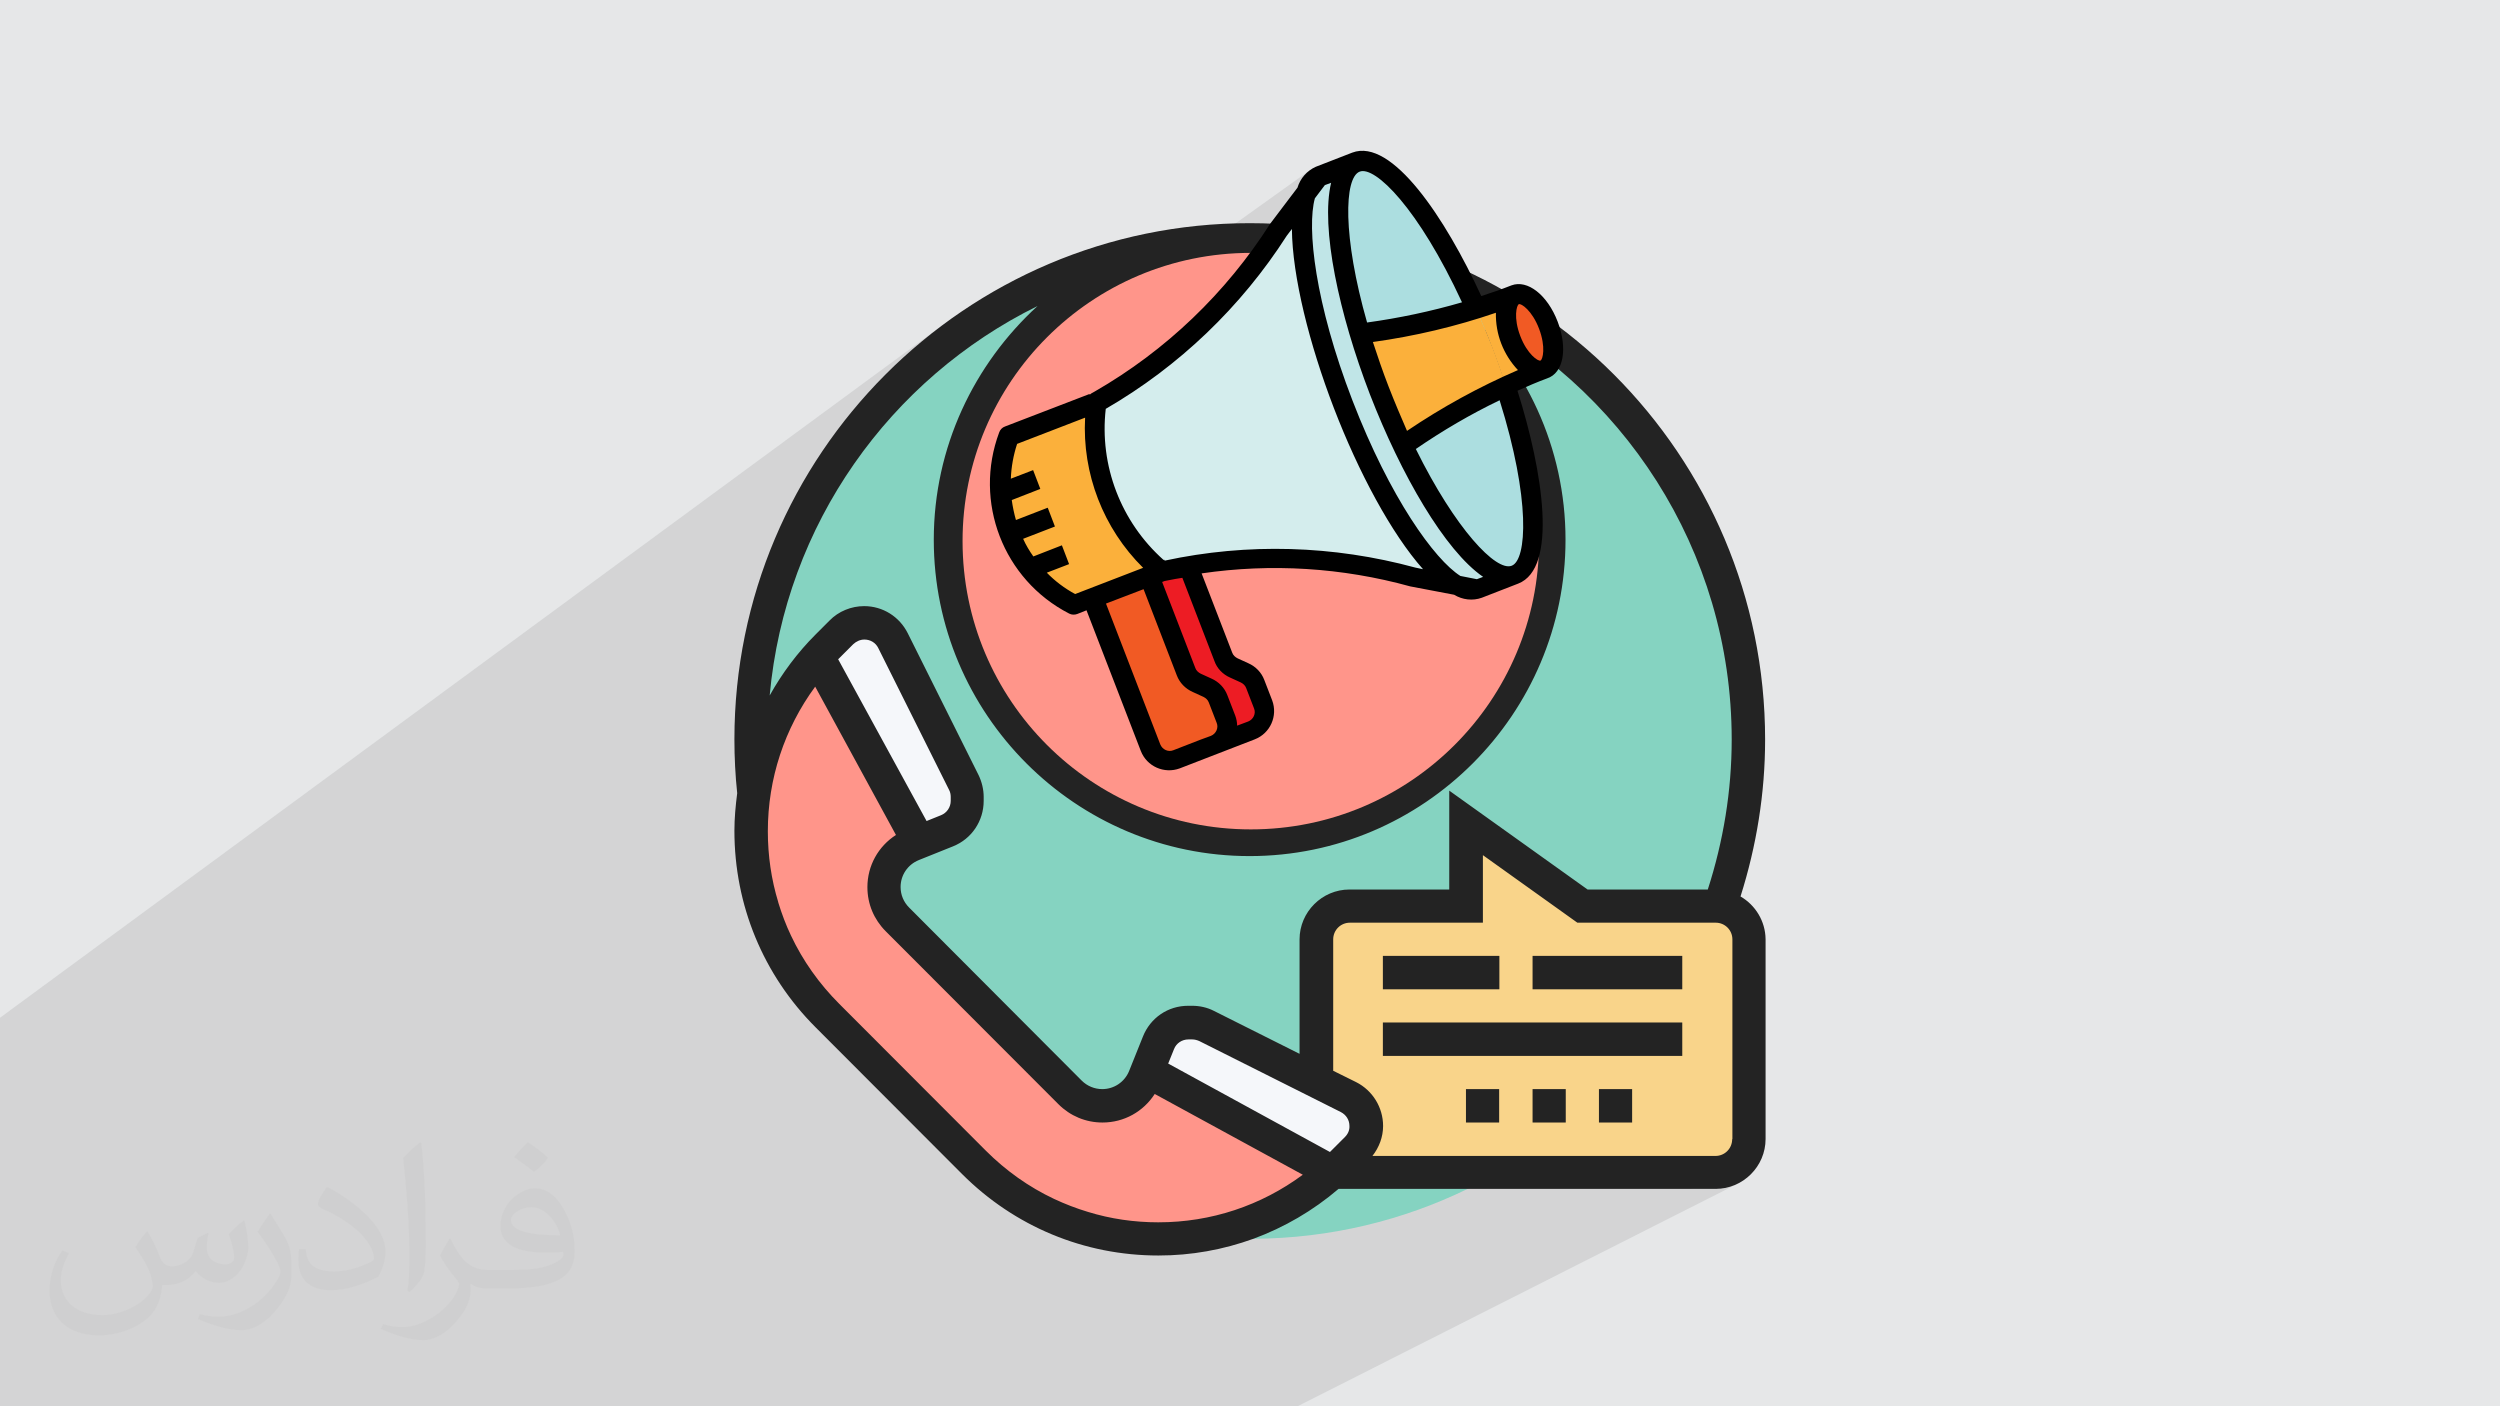 <?xml version="1.0" encoding="UTF-8"?>
<!DOCTYPE svg PUBLIC "-//W3C//DTD SVG 1.1//EN" "http://www.w3.org/Graphics/SVG/1.1/DTD/svg11.dtd">
<!-- Creator: CorelDRAW 2017 -->
<svg xmlns="http://www.w3.org/2000/svg" xml:space="preserve" width="3.703in" height="2.083in" version="1.1" style="shape-rendering:geometricPrecision; text-rendering:geometricPrecision; image-rendering:optimizeQuality; fill-rule:evenodd; clip-rule:evenodd"
viewBox="0 0 3703.33 2083.33"
 xmlns:xlink="http://www.w3.org/1999/xlink">
 <defs>
  <style type="text/css">
   <![CDATA[
    .fil14 {fill:black}
    .fil7 {fill:#232323}
    .fil3 {fill:#85D3C1}
    .fil13 {fill:#ACDEE0}
    .fil12 {fill:#C0E5E7}
    .fil11 {fill:#D4EDED}
    .fil0 {fill:#E6E7E8}
    .fil9 {fill:#ED1C24}
    .fil10 {fill:#F15A24}
    .fil6 {fill:#F5F7FA}
    .fil5 {fill:#F9D48A}
    .fil8 {fill:#FBB03B}
    .fil4 {fill:#FF958A}
    .fil2 {fill:#373435;fill-opacity:0.031}
    .fil1 {fill:#373435;fill-opacity:0.102}
   ]]>
  </style>
 </defs>
 <g id="Layer_x0020_1">
  <polygon class="fil0" points="-0.18,0 3703.52,0 3703.52,2083.33 -0.18,2083.33 "/>
  <path class="fil1" d="M233.46 2083.33l-0.19 0 -3.93 0 -1.29 0 -7.08 0 -4.62 0 -0.35 0 -4.82 0 -4.44 0 -8.62 0 -0.93 0 -17.83 0 -8.12 0 -4.15 0 -7.06 0 -1.44 0 -31.21 0 -12.08 0 -7.06 0 -11.94 0 -9.8 0 -0.5 0 -1.41 0 -7.12 0 -7.6 0 -5.41 0 -0.99 0 -1.28 0 -2.44 0 -1.86 0 -1.95 0 -5.3 0 -6.99 0 -4.68 0 -2.83 0 -10.32 0 -2.88 0 -0.81 0 -1.77 0 -4.91 0 -7.09 0 -3.73 0 -1.68 0 -0.45 0 -2.22 0 -0.48 0 0 -16.38 0 -37.94 0 -1.13 0 -11.95 0 -32.97 0 -1.44 0 -3.2 0 -2.8 0 -2.8 0 -0.16 0 -3.78 0 -2.79 0 -0.48 0 -5.93 0 -1.76 0 -10.85 0 -0.58 0 -18.99 0 -1.1 0 -0.59 0 -13.45 0 -6.06 0 -7.8 0 -20.64 0 -9.99 0 -10.82 0 -1.22 0 -1.86 0 -3.48 0 -0.94 0 -4.92 0 -3.37 0 -3.15 0 -10.18 0 -4.05 0 -2.91 0 -4.66 0 -6.96 0 -0.43 0 -1.92 0 -8.65 0 -6.23 0 -0.07 0 -4.25 0 -1.7 0 -4.45 0 -3.79 0 -5.04 0 -9.43 0 -8.42 0 -4.26 0 -11.87 0 -0.01 0 -2.93 0 -0.61 0 -11.44 0 -0.09 0 -3.36 0 -0.21 0 -2.08 0 -16.22 0 -13.16 0 -2.59 0 -61.08 0 -0.27 0 -4.39 0 -5.36 0 -0.15 0 -0.13 0 -5.24 0 -13.09 0 -6.65 0 -3.35 0 -27.77 0 -25.67 0 -25.12 1394.8 -1025 -28.84 22.72 -27.7 24.06 -26.52 25.34 -25.28 26.57 -24 27.76 -1.14 1.45 151.03 -110.43 -26.78 20.82 -25.78 22 -24.74 23.15 -23.66 24.25 -22.54 25.31 -10.55 13 161.3 -117.32 -18.25 13.37 -17.8 13.93 -17.35 14.48 -16.87 15 -16.39 15.52 -15.9 16.03 -15.39 16.52 -14.87 17 -14.33 17.46 -1.39 1.81 320.91 -232.09 17.97 -11.96 18.54 -11.07 19.09 -10.15 19.62 -9.2 20.11 -8.23 20.57 -7.23 21.02 -6.19 21.43 -5.13 21.81 -4.04 18.92 -2.5 129.08 -92.33 -4.07 3.37 -3.69 3.77 -3.27 4.15 -2.81 4.48 -2.33 4.78 -1.81 5.04 -9.11 12.04 37.67 -26.86 4.11 -2.03 53.98 -20.97 -9.07 6.45 -2.24 2.32 -3.07 4.28 -2.72 4.97 -2.37 5.65 -2.02 6.3 -0.83 3.44 25.72 -18.24 -1.98 1.52 -1.85 1.96 -1.72 2.39 -1.58 2.83 -1.44 3.25 -1.31 3.67 -1.16 4.07 -1.01 4.48 -0.86 4.87 -0.7 5.26 -0.55 5.65 -0.39 6.02 -0.22 6.39 -0.06 6.75 0.11 7.1 0.29 7.45 0.46 7.79 0.65 8.12 0.83 8.45 1.02 8.77 0.54 4.02 10.56 3.71 20.11 8.23 19.61 9.2 19.09 10.15 18.55 11.07 17.96 11.96 17.37 12.82 16.73 13.65 6.65 5.98 0.68 -0.19 4.34 -1.19 4.33 -1.21 4.33 -1.22 4.32 -1.25 -13.49 9.11 3.34 3 9.81 -6.61 8.73 8.17 2.33 2.29 9.92 -6.67 1.54 3.43 1.54 3.44 1.53 3.46 1.52 3.48 0.15 0.33 49.01 -32.87 -2.44 1.91 -2.15 2.4 -1.85 2.85 -1.54 3.28 -1.23 3.67 -0.91 4.02 -0.6 4.35 -0.15 2.56 19.2 -12.84 -0.66 0.46 -0.67 0.86 -0.65 1.24 -0.61 1.61 -0.54 1.96 -0.46 2.3 -0.34 2.63 -0.2 2.94 -0.04 3.24 0.14 3.53 0.35 3.8 0.59 4.05 0.84 4.29 1.12 4.52 1.43 4.74 1.76 4.93 4.11 9.42 4.44 7.93 4.55 6.48 4.44 5.09 4.12 3.76 3.58 2.47 2.82 1.24 1.85 0.06 -14.89 9.78 0.89 0.62 3.37 1.89 3.34 1.39 3.29 0.88 3.2 0.34 3.09 -0.23 2.96 -0.81 2.74 -1.39 -32.57 21.33 3.03 5.33 1.05 -0.46 2.72 -1.17 2.72 -1.16 2.72 -1.15 2.72 -1.14 2.73 -1.13 2.74 -1.11 2.74 -1.1 2.74 -1.09 2.76 -1.07 2.76 -1.06 2.77 -1.04 4.43 -1.81 3.98 -2.45 -36 23.52 3.04 5.69 5.41 10.77 5.13 10.93 4.86 11.07 4.57 11.22 4.29 11.36 4 11.5 3.71 11.63 3.41 11.76 3.11 11.89 2.8 12.01 2.49 12.12 2.17 12.24 1.85 12.34 1.52 12.44 1.19 12.55 0.85 12.64 0.52 12.73 0.17 12.82 -0.61 24.06 -1.81 23.75 -2.98 23.41 -4.13 23.04 -5.24 22.65 -6.32 22.22 -7.37 21.76 -8.4 21.27 -9.39 20.75 -10.35 20.2 -11.28 19.62 -12.19 19.02 -13.06 18.38 -13.91 17.71 -14.72 17.02 -15.51 16.29 -16.26 15.53 -16.99 14.75 -17.69 13.93 -18.35 13.08 -18.99 12.21 -558.74 332.86 1.62 1.63 610.42 -363.46 204.92 146.47 178.1 0 -259.59 144.09 0 3.75 221.77 0 -182.27 98.68 182.27 0 -123.43 65.51 0 33.17 49.17 0 -94.44 49.51 194.39 0 48.23 -24.76 0.35 0 -48.24 24.76 23.13 0 5.01 -0.5 4.66 -1.43 -51.5 26.35 41.82 0 5.03 -0.26 4.89 -0.74 4.71 -1.21 4.52 -1.66 4.3 -2.08 -59.69 30.36 36.58 0 7.52 -0.39 7.31 -1.13 7.06 -1.83 6.78 -2.5 6.46 -3.13 -654.56 331.03 -16.19 0 -34.08 0 -10.89 0 -38.76 0 -5.43 0 -21.33 0 -0.31 0 -179.24 0 -44.88 0 -6.58 0 -0.9 0 -37.38 0 -12.18 0 -27.81 0 -4.89 0 -45.17 0 -32.11 0 -6.65 0 -1.56 0 -4.56 0 -0.32 0 -5.47 0 -28.82 0 -4.17 0 -1.46 0 -2.77 0 -12.39 0 -0.91 0 -9.71 0 -0.9 0 -15.38 0 -0.7 0 -0.2 0 -1.02 0 -1.26 0 -5.49 0 -12.4 0 -7.51 0 -1.31 0 -13.79 0 -0.89 0 -0.72 0 -0.31 0 -21.01 0 -45.77 0 -26.39 0 -0.87 0 -12.68 0 -5.92 0 -6.11 0 -27.19 0 -3.87 0 -17.25 0 -7.46 0 -0.86 0 -1.19 0 -7.62 0 -40.37 0 -21.61 0 -15.03 0 -3.07 0 -36.83 0 -21.79 0 -18.16 0 -19.11 0 -3.25 0 -13.27 0 -5.34 0 -3.94 0 -26.31 0 -9.76 0 -1.15 0 -8.36 0 -1.3 0 -3.22 0 -2.69 0 -2.52 0 -0.46 0 -2.04 0 -2.99 0 -1.17 0 -17.76 0 -5.13 0 -1.51 0 -1.83 0 -2.81 0 -2.06 0 -10.07 0 -1.19 0 -7.7 0 -1.17 0 -13.1 0 -5.15 0 -17.41 0 -6.15 0 -20.48 0 -3.2 0 -16.96 0 -66.6 0 -3.87 0 -11.35 0 -50.92 0 -12.33 0 -0.46 0 -62.97 0 -12.18 0 -18.92 0 -2.64 0 -9.68 0 -124.69 0 -7.85 0 -20.27 0 -1.22 0 -19.78 0 -0.91 0 -14.04 0 -1.28 0 -0.92 0 -5 0 -0.35 0zm2005.52 -1660.57l0 0z"/>
  <path class="fil2" d="M218.5 1824.59c6.97,10.72 11.55,21.02 16.13,32.35 3.22,6.66 4.99,19.04 20.6,19.04 4.58,0 11.13,-1.46 16.96,-4.68 6.56,-3.43 11.55,-8.53 14.04,-16.54l6.35 -20.91 15.09 -7.49 1.04 1.04c-1.98,7.91 -2.5,15.4 -2.5,21.43 0,17.58 15.09,24.24 27.26,24.24 7.07,0 13.31,-3.43 13.31,-9.88 0,-8.43 -3.54,-22.47 -8.11,-35.17 7.07,-7.07 14.15,-14.15 22.26,-19.87l1.25 0.63c3.54,14.98 5.52,29.76 5.52,39.64 0,9.57 -4.26,20.29 -7.8,27.36 -7.28,13.73 -20.19,24.66 -35.79,24.66 -11.86,0 -24.97,-5.93 -34.02,-16.96l-0.52 0c-8.63,10.51 -21.74,20.19 -42.86,20.19l-6.56 0c-1.04,13.94 -4.06,23.82 -8.43,32.56 -12.69,24.66 -49.94,42.03 -85.1,42.03 -48.9,0 -73.35,-28.3 -73.35,-65.75 0,-23.2 7.49,-44.84 19.14,-60.03l9.57 3.85c-7.28,13.94 -12.07,27.15 -12.07,40.06 0,35.17 28.51,51.91 61.48,51.91 30.48,0 68.35,-19.56 75.11,-42.03 -2.5,-24.66 -11.86,-36.2 -26.01,-58.78 4.37,-7.49 9.88,-14.98 16.65,-22.89l1.35 0 0 0 0 0 0 0 0 -0.01zm563.25 -132.44c10.3,6.45 20.39,14.15 30.17,22.99 -5.52,7.7 -12.28,14.77 -20.91,20.91 -9.78,-7.91 -19.66,-14.77 -29.76,-22.06 6.87,-7.7 13.63,-15.19 20.5,-21.85l0 0zm5.31 96.24c-16.65,0 -30.28,10.93 -30.28,19.04 0,17.37 33.29,22.78 73.04,22.57 -4.99,-20.39 -22.37,-41.61 -42.76,-41.61l0 0zm-37.35 93.01c21.64,0 40.57,-0.63 54.93,-4.26 16.13,-4.06 29.76,-12.28 29.76,-17.79 0,-1.56 0,-3.22 -0.52,-4.79 -9.05,0.94 -19.35,0.94 -28.51,0.94 -29.24,0 -51.6,-6.66 -60.44,-23.2 -2.29,-4.47 -3.74,-9.68 -3.74,-15.4 0,-15.92 6.76,-31.52 18.83,-42.24 10.09,-8.74 21.22,-14.36 32.56,-14.36 20.39,0 36.83,16.54 48.17,42.45 6.24,14.15 10.51,30.38 10.51,50.98 0,13.73 -3.74,25.28 -12.28,33.92 -15.92,15.4 -45.15,21.22 -89.99,21.22l-20.5 0 0 0 -5.31 0c-11.03,0 -19.14,-1.98 -25.39,-6.87l-1.04 0c0.21,2.5 0.52,5.1 0.52,7.49 0,10.09 -3.33,22.89 -10.09,33.19 -19.98,29.76 -41.61,42.65 -60.24,42.65 -18.93,0 -42.13,-7.28 -63.05,-16.75l3.74 -7.28c6.76,2.81 16.13,4.68 29.03,4.68 33.81,0 78.13,-32.56 83.65,-64.19 -1.25,-2.6 -3.43,-6.04 -6.76,-9.68 -9.78,-11.76 -16.13,-21.64 -21.95,-31.94 5.1,-9.88 9.57,-17.79 13.94,-24.87l1.67 -0.21c14.46,29.34 27.57,46.3 56.8,46.3l4.47 0 0 0 21.22 0 0 0 0 0 0 0 0 0zm-146.28 31.11c2.5,-13.52 2.7,-28.71 2.7,-42.86l0 -21.02c0,-39.22 -4.99,-96.23 -9.05,-133.27 7.07,-7.8 16.96,-16.75 24.76,-22.78l2.19 0.63c5.31,46.71 6.66,100.92 6.66,150.85 0,13.11 -0.52,26.01 -1.77,35.37 -0.83,11.86 -7.59,20.81 -22.26,34.54l-3.22 -1.46 0 0 0 0 0 0 0 -0zm-150.54 -62c0.73,18.41 9.78,32.98 41.3,32.98 19.66,0 36.31,-5.1 54.72,-13.84 3.22,-1.56 4.99,-3.43 4.99,-5.2 0,-11.55 -8.74,-26.74 -23.72,-40.68 -14.36,-13.11 -33.5,-24.66 -51.39,-32.35 -6.04,-2.6 -8.01,-5.41 -8.01,-7.91 0,-5.41 7.07,-16.54 12.8,-24.45l2.08 -0.21c20.39,10.72 43.28,26.53 60.24,44.32 15.4,16.33 24.97,32.77 24.97,50.77 0,13.31 -4.06,26.01 -10.61,37.56 -22.47,11.34 -46.4,19.87 -70.12,19.87 -28.71,0 -48.38,-13.42 -48.38,-45.15 0,-3.43 0,-8.84 1.25,-15.71l9.88 0 0 0 0 0 0 0 0 -0zm-52.02 -52.23l17.89 28.92c6.56,10.72 12.59,22.26 12.59,40.68l0 23.62c0,19.04 -12.17,39.43 -31.83,59.51 -15.3,13.73 -28.92,19.56 -41.51,19.56 -18.73,0 -40.16,-5.83 -64.81,-16.54l2.7 -7.28c7.91,2.19 16.96,3.85 28.09,3.85 35.48,-0.21 71.78,-26.11 88.43,-57.84 1.98,-3.64 2.81,-7.07 2.81,-9.47 0,-3.64 -2.08,-7.7 -3.54,-11.34 -9.05,-17.17 -19.14,-32.87 -30.28,-47.13 5.83,-9.15 11.55,-18 17.89,-26.74l1.56 0.21 0 0 0 0 0 0 0 0z"/>
  <g id="_2470360793216">
   <path class="fil3" d="M1910.28 357.78c-17.19,-1.38 -34.38,-2.06 -51.92,-2.41 -2.41,0 -4.81,0 -6.87,0 -2.06,0 -4.81,0 -6.88,0 -16.16,0 -31.98,0.69 -47.79,2.06 -382.68,27.85 -684.21,347.61 -684.21,737.85 0,84.24 14.09,165.38 40.23,241.02 0,0 0,0.34 0,0.34 5.84,16.85 12.03,33.01 18.91,49.17 0,0 0,0 0,0 74.61,175.01 214.89,315.29 389.55,390.24 0,0 0,0 0,0 16.5,6.88 33.01,13.41 50.2,19.26 75.3,25.79 156.09,39.88 239.99,39.88 1.72,0 3.44,0 5.16,0 113.8,-0.69 221.42,-27.16 317.35,-73.92 29.91,-14.44 58.79,-30.94 86.3,-49.51 38.85,-25.79 75.3,-55.7 108.65,-88.36 3.44,-3.44 6.87,-6.88 10.31,-10.31 15.47,-15.81 30.26,-32.32 44.01,-49.51 13.06,-15.81 25.44,-32.32 37.13,-49.51 11,-16.16 21.32,-32.32 31.29,-49.51 0,-0.35 0.34,-0.35 0.34,-0.69 18.22,-31.29 34.04,-63.95 47.45,-97.99 33,-83.89 51.23,-175.7 51.23,-271.28 -0.34,-388.17 -299.81,-706.9 -680.43,-736.81zm-58.79 22c58.11,0 113.46,12.04 163.66,33.35l8.6 -22c146.47,68.07 248.24,220.05 248.24,397.11 0,240.33 -188.07,434.94 -419.81,434.94 -128.93,0 -244.11,-60.17 -321.13,-155.07 -8.59,-10.31 -16.5,-21.31 -23.72,-32.32 -46.07,-68.76 -73.58,-152.31 -74.61,-242.05l0 0c3.09,-228.65 189.79,-413.96 418.78,-413.96z"/>
   <path class="fil4" d="M2024.09 390.44l-0.34 1.03 -8.59 22c-50.2,-21.66 -105.56,-33.35 -163.66,-33.35 -228.99,0 -415.68,185.32 -418.78,413.96l0 0c1.04,89.74 28.54,173.29 74.61,242.06 7.57,11.35 15.47,22 23.72,32.32l0 37.82c-76.33,-79.76 -123.09,-188.07 -123.09,-307.04 0,-204.57 137.87,-376.83 325.95,-428.4 29.91,-8.25 60.85,-13.41 92.83,-15.13 5.85,-0.34 11.69,-0.69 17.88,-0.69 2.41,0 4.81,0 6.88,0 2.06,0 4.81,0 6.88,0 6.19,0 12.03,0.35 17.88,0.69 39.89,2.06 78.74,9.63 115.18,22 0,0 0.34,0 0.34,0 11,4.13 21.66,8.25 32.32,12.72z"/>
   <path class="fil5" d="M2541.2 1736.86l-566.62 0 -0.34 -0.35c5.5,-4.81 10.31,-9.63 15.13,-14.44l20.28 -20.63c8.94,-9.28 14.1,-21.31 14.1,-33.69 0,-18.22 -9.97,-34.73 -26.48,-42.98l-47.44 -23.72 0 -209.73c0,-27.16 22,-49.51 49.17,-49.51l172.6 0 0 -123.43 172.6 123.43 197.01 0c2.41,0 4.81,0.34 7.22,0.34 23.72,3.44 42.29,24.07 42.29,48.82l0 296.04c-0.34,27.85 -22.35,49.85 -49.51,49.85z"/>
   <path class="fil4" d="M1116.74 1174.71c0,-0.34 -0.34,-0.34 0,-0.69 11,-74.61 44.01,-144.75 94.55,-201.48l147.5 270.93 1.72 4.13 -8.25 3.44c-25.79,10.31 -42.63,35.42 -42.63,62.92 0,17.88 7.22,35.41 19.94,48.14l255.8 256.15c12.72,12.72 29.91,19.94 48.14,19.94 27.5,0 52.6,-16.85 62.92,-42.64l3.44 -8.25 4.13 1.72 270.59 147.84c-32.66,29.23 -70.14,52.95 -110.37,69.45 -46.42,19.26 -96.61,29.22 -147.84,29.22 -102.46,0 -200.8,-40.57 -273.34,-113.46l-216.61 -216.95c-36.45,-36.44 -64.64,-79.08 -83.89,-125.84 -19.26,-46.42 -29.22,-96.61 -29.22,-148.19 -0.69,-18.91 0.69,-37.82 3.44,-56.39z"/>
   <path class="fil6" d="M1950.17 1601.39l47.45 23.72c16.16,8.25 26.47,24.76 26.47,42.98 0,12.72 -4.81,24.76 -14.09,33.7l-20.29 20.63c-4.81,4.81 -9.97,9.63 -15.13,14.44l-270.59 -147.85 -4.13 -1.72 16.85 -42.29c7.56,-18.22 24.76,-30.26 44.35,-30.26l5.5 0c7.22,0 14.78,1.72 21.32,4.81l162.28 81.83z"/>
   <path class="fil6" d="M1432.71 1180.9l0 5.85c0,19.59 -11.69,37.13 -29.91,44.35l-42.29 16.85 -1.72 -4.13 -147.5 -270.93c4.81,-5.16 9.63,-10.31 14.44,-15.13l20.28 -20.63c8.94,-9.28 21.32,-14.09 33.7,-14.09 18.22,0 34.73,9.97 42.98,26.47l104.87 210.08c3.44,6.53 5.16,13.75 5.16,21.31z"/>
   <polygon class="fil7" points="2368.6,1613.43 2417.77,1613.43 2417.77,1662.94 2368.6,1662.94 "/>
   <polygon class="fil7" points="2270.27,1613.43 2319.44,1613.43 2319.44,1662.94 2270.27,1662.94 "/>
   <polygon class="fil7" points="2171.59,1613.43 2220.76,1613.43 2220.76,1662.94 2171.59,1662.94 "/>
   <polygon class="fil7" points="2048.5,1514.75 2492.04,1514.75 2492.04,1564.26 2048.5,1564.26 "/>
   <polygon class="fil7" points="2270.27,1416.07 2492.04,1416.07 2492.04,1465.58 2270.27,1465.58 "/>
   <polygon class="fil7" points="2048.5,1416.07 2221.1,1416.07 2221.1,1465.58 2048.5,1465.58 "/>
   <path class="fil7" d="M2578.33 1328.06c23.72,-74.96 36.44,-153 36.44,-232.43 0,-421.87 -342.45,-765.01 -763.63,-765.01 -421.19,0 -763.29,343.14 -763.29,764.67 0,26.82 1.37,53.64 4.13,79.77 -2.41,18.57 -4.13,37.13 -4.13,55.7 0,110.02 42.63,213.51 120.34,291.22l216.95 217.3c77.7,77.7 180.85,120.68 290.87,120.68 48.82,0 95.93,-8.59 140.63,-24.76 45.73,-16.85 88.36,-41.6 126.18,-73.92l558.72 0c40.57,0 73.92,-33.35 73.92,-73.92l0 -296.03c-0.34,-26.82 -15.13,-50.54 -37.13,-63.26zm-1217.14 -53.98l50.54 -20.29c27.51,-11 45.39,-37.48 45.39,-67.39l0 -5.85c0,-11 -2.75,-22.35 -7.57,-32.32l-104.87 -210.07c-12.38,-24.76 -37.13,-40.23 -64.64,-40.23 -18.91,0 -37.82,7.56 -51.23,21.32l-20.63 20.63c-27.16,27.16 -49.85,57.76 -68.08,90.43 23.04,-253.74 178.44,-469.32 396.78,-576.94 -93.87,85.96 -153.69,209.04 -153.69,346.23 0,258.56 210.07,468.63 467.94,468.63 257.87,0 467.94,-210.42 467.94,-468.63 0,-137.19 -59.48,-260.28 -153.69,-346.23 236.55,116.56 399.87,360.67 399.87,642.26 0,75.98 -12.37,150.59 -35.41,222.11l-178.1 0 -204.92 -146.47 0 146.47 -147.85 0c-40.57,0 -73.92,33.35 -73.92,73.92l0 169.5 -126.87 -63.61c-9.97,-5.16 -21.31,-7.56 -32.32,-7.56l-5.84 0c-29.91,0 -56.04,17.88 -67.05,45.73l-20.28 50.54c-6.54,16.5 -22.35,27.17 -39.89,27.17 -11.35,0 -22.35,-4.47 -30.6,-12.72l-255.46 -256.15c-8.25,-8.25 -12.72,-18.91 -12.72,-30.6 0,-17.54 10.66,-33.35 27.16,-39.88zm-119.65 -297.41c0.69,-0.69 1.03,-1.03 1.72,-1.72l20.63 -20.63c4.47,-4.13 10.31,-6.88 16.5,-6.88 8.94,0 16.85,4.81 20.63,12.72l104.87 210.07c1.72,3.1 2.41,6.88 2.41,10.31l0 5.85c0,9.63 -5.85,17.88 -14.44,21.32l-21.32 8.59 -131 -239.65zm265.78 59.48c0,0.35 0,1.03 0,1.38 -46.76,-67.74 -74.61,-149.91 -74.61,-238.27 0,-1.72 0,-3.44 0,-5.16l0 0c2.75,-228.64 189.45,-413.96 418.78,-413.96 58.11,0 113.46,12.04 163.66,33.35l8.6 -22c146.47,68.08 248.24,220.05 248.24,397.12 0,240.33 -188.07,434.94 -419.81,434.94 -128.93,0 -244.11,-60.17 -321.13,-155.07 -8.25,-10.31 -16.16,-21.31 -23.72,-32.32zm208.7 774.64c-36.1,0 -71.17,-5.16 -104.52,-15.47 -17.19,-5.16 -34.04,-11.69 -50.2,-19.26 0,0 0,0 0,0 -37.13,-17.53 -71.17,-41.6 -101.08,-71.52l-216.95 -217.3c-29.91,-29.91 -53.98,-63.95 -71.52,-101.08 0,0 0,0 0,0 -7.56,-15.82 -13.75,-32.32 -18.91,-49.17 0,0 0,-0.34 0,-0.34 -10.31,-33.69 -15.47,-69.11 -15.47,-105.21 0,-78.05 24.75,-152.31 70.14,-214.2l119.65 219.7c-26.13,16.85 -42.29,45.39 -42.29,77.36 0,24.75 9.63,47.79 27.16,65.33l255.8 256.15c17.54,17.54 40.57,27.17 65.33,27.17 31.98,0 60.52,-16.16 77.36,-42.29l219.36 119.65c-61.89,45.73 -135.81,70.48 -213.86,70.48zm276.44 -126.53l-20.63 20.63c-0.69,0.69 -1.03,1.03 -1.72,1.72l-239.65 -131 8.6 -21.32c3.44,-8.94 12.03,-14.44 21.31,-14.44l5.85 0c3.44,0 7.22,1.03 10.31,2.41l209.73 105.21c7.91,4.13 12.72,11.69 12.72,20.63 0.34,5.85 -2.06,11.69 -6.53,16.16zm573.5 3.44c0,13.75 -11,24.76 -24.76,24.76l-508.17 0c9.97,-12.72 15.81,-28.19 15.81,-44.35 0,-27.5 -15.47,-52.6 -39.88,-64.98l-34.04 -16.85 0 -194.61c0,-13.75 11,-24.76 24.76,-24.76l197.01 0 0 -100.05 139.94 100.05 204.92 0c13.75,0 24.76,11 24.76,24.76l0 296.03 -0.35 0z"/>
   <ellipse class="fil7" cx="1859.4" cy="801.66" rx="442.84" ry="459.69"/>
   <circle class="fil4" cx="1852.87" cy="801.66" r="427.03"/>
   <g>
    <g id="Fill_Outline">
     <path class="fil8" d="M1626.63 595.37l-132.03 50.89c-35.76,95.93 5.5,203.2 96.61,250.3l138.91 -53.64 -103.49 -247.55z"/>
     <path class="fil9" d="M1784.79 1109.04l69.45 -26.82c15.47,-5.85 23.04,-23.04 17.19,-38.51l-11.69 -30.26c-2.75,-7.22 -8.6,-13.41 -15.82,-16.5l-15.81 -7.22c-7.22,-3.1 -12.72,-9.28 -15.81,-16.5l-54.32 -140.97 -83.89 32.32 96.61 250.3 14.1 -5.84z"/>
     <path class="fil10" d="M1619.07 885.9l85.96 222.45c5.84,15.47 23.04,23.04 38.51,17.19l55.7 -21.31c15.47,-5.85 23.04,-23.04 17.19,-38.51l-11.69 -30.26c-2.75,-7.22 -8.59,-13.41 -15.81,-16.5l-15.82 -7.22c-7.22,-3.1 -12.72,-9.29 -15.81,-16.5l-54.67 -141.31 -83.55 31.98z"/>
     <g>
      <path class="fil11" d="M2189.13 873.52l-96.27 -18.22c-119.31,-33.01 -245.15,-36.1 -366.17,-9.97l-6.19 1.38 0 0c-72.89,-61.2 -109.34,-155.75 -96.61,-250.3l0 0 5.5 -3.09c107.27,-61.89 198.04,-148.54 264.74,-253.06l59.14 -78.39 235.86 611.67zm0 0l0 0 0 0z"/>
     </g>
     <g>
      <path class="fil12" d="M2008.62 240.19l-53.98 20.97c-45.73,17.54 -29.91,168.82 35.07,337.64 64.98,168.82 155.07,291.56 200.8,274.03l53.98 -20.97 -235.87 -611.67zm0 0l0 0 0 0z"/>
     </g>
     <ellipse class="fil13" transform="matrix(0.187 -0.072 0.072 0.187 2126.58 546.252)" rx="445.56" ry="1633.17"/>
     <path class="fil8" d="M2244.48 436.86c-19.26,7.22 -38.51,14.1 -58.11,20.29 8.25,18.22 16.16,37.13 23.72,57.07 7.57,19.59 14.44,39.19 20.63,58.11 18.57,-8.6 37.48,-16.5 56.39,-24.07l0 0 -42.63 -111.4z"/>
     <path class="fil8" d="M2186.38 457.15c-55.36,17.53 -112.43,29.57 -169.85,36.79l-2.06 0c8.25,27.16 17.88,55.35 28.88,84.24 11,28.88 23.04,56.39 35.41,82.17l1.72 -1.37c47.44,-33.35 97.99,-62.57 150.59,-86.99 -6.19,-18.91 -13.07,-38.51 -20.63,-58.11 -7.91,-19.6 -15.81,-38.51 -24.07,-56.73z"/>
     <ellipse class="fil10" transform="matrix(0.187 -0.072 0.072 0.187 2265.81 492.529)" rx="149.09" ry="296.47"/>
    </g>
    <g id="Outline">
     <path class="fil14" d="M2307.4 476.4c-15.13,-39.54 -44.7,-62.57 -68.42,-53.64l0 0c-14.78,5.85 -29.57,11 -44.7,15.82 -52.95,-115.19 -132.37,-234.83 -191.17,-212.48l-53.98 20.97c-13.07,5.85 -23.04,17.19 -27.16,30.94l-40.57 53.63c-65.33,102.46 -154.38,187.73 -259.59,248.24l-5.5 3.09c-0.69,0.69 -1.37,1.03 -2.06,1.72l-0.34 -1.03 -125.15 48.14c-4.13,1.37 -7.22,4.81 -8.59,8.59 -38.51,102.8 5.85,218.33 103.49,268.53 3.78,2.06 8.25,2.06 12.03,0.69l13.76 -5.5 80.45 208.36c8.94,23.04 34.73,34.38 57.76,25.79l111.06 -42.98c23.04,-8.94 34.38,-34.72 25.78,-57.76l-11.69 -30.26c-4.13,-11 -12.72,-19.94 -23.72,-24.76l-15.81 -7.22c-3.44,-1.72 -6.53,-4.47 -7.91,-8.25l-45.39 -117.59c103.15,-15.13 208.36,-8.59 309.1,19.26l64.98 12.38c12.38,7.56 27.51,9.28 40.92,4.47l53.98 -20.97c58.79,-22.69 37.13,-164.69 -1.03,-285.72 14.44,-6.54 28.88,-12.72 43.67,-18.22l0 0c24.76,-7.91 30.94,-44.7 15.81,-84.24zm-144.06 376.83c-38.16,-24.07 -104.18,-115.52 -159.88,-259.93 -55.7,-144.41 -67.73,-256.15 -55.7,-299.47l14.78 -19.6 9.28 -3.44c-15.81,66.7 11.69,194.26 57.42,313.22 46.07,118.96 111.06,231.74 167.79,270.59l-9.28 3.44 -24.41 -4.81zm-106.24 -280.22c-8.94,-23.04 -16.5,-45.38 -23.38,-66.36 61.89,-8.59 123.09,-23.04 182.22,-43.32 -0.69,31.63 11,61.89 32.67,84.92 -57.42,24.76 -112.43,55.01 -164.35,90.08 -8.94,-20.63 -18.22,-42.29 -27.16,-65.33zm108.65 -125.15c-46.07,13.41 -93.18,23.38 -140.63,29.91 -36.44,-127.56 -34.04,-214.54 -11,-223.48 22.69,-8.94 86.98,53.98 151.63,193.57zm-615.1 400.56l33.01 -12.72 -10.66 -27.85 -42.29 16.5c-5.85,-8.25 -11,-16.85 -15.13,-26.13l47.11 -18.22 -10.66 -27.85 -47.1 18.22c-2.75,-9.63 -4.81,-19.6 -6.19,-29.57l42.29 -16.5 -10.66 -27.85 -33 12.72c0.69,-17.53 3.78,-34.72 9.28,-51.57l100.74 -38.85c-4.47,82.86 26.82,164 85.96,222.46l-100.74 38.85c-15.81,-8.59 -29.91,-19.26 -41.94,-31.63zm228.99 246.86l-41.6 16.16c-7.57,3.09 -16.16,-1.03 -19.26,-8.59l-80.46 -208.7 55.7 -21.32 49.17 127.56c4.13,11 12.72,19.94 23.72,24.76l15.81 7.22c3.44,1.72 6.54,4.47 7.91,8.25l11.69 30.26c3.09,7.56 -1.03,16.16 -8.59,19.25l-14.09 5.16zm42.63 -91.46l15.81 7.22c3.44,1.72 6.53,4.47 7.91,8.25l11.69 30.26c3.09,7.57 -1.03,16.16 -8.59,19.26l-16.5 6.19c0,-5.16 -1.03,-9.97 -2.75,-14.78l-11.69 -30.26c-4.13,-11 -12.72,-19.94 -23.72,-24.75l-15.81 -7.22c-3.44,-1.72 -6.54,-4.47 -7.91,-8.25l-49.17 -127.56 3.44 -1.38 5.16 -1.03c6.88,-1.37 14.1,-2.75 21.32,-3.78l47.44 123.09c3.78,11 12.38,19.94 23.38,24.76zm274.37 -162.97c-121.37,-33 -248.58,-36.79 -371.33,-10.31l-0.69 -1.37 -1.03 0.34c-63.26,-56.39 -95.24,-139.93 -85.61,-223.83 108.65,-62.92 200.45,-150.94 268.18,-256.5l7.57 -9.97c0.69,70.48 25.78,170.54 62.23,265.43 36.44,94.89 85.27,186.01 132.03,238.61l-11.35 -2.41zm142.69 -2.75c-23.04,8.94 -83.21,-53.98 -142,-172.94 39.54,-27.16 81.14,-51.57 124.12,-72.2 46.07,146.81 40.57,236.55 17.88,245.15zm42.63 -303.94c-3.44,1.37 -19.6,-9.28 -29.91,-36.44 -10.31,-26.82 -5.5,-45.73 -2.06,-47.11 3.44,-1.37 19.59,9.28 29.91,36.44 10.31,27.16 5.5,45.73 2.06,47.11z"/>
    </g>
   </g>
  </g>
 </g>
</svg>
